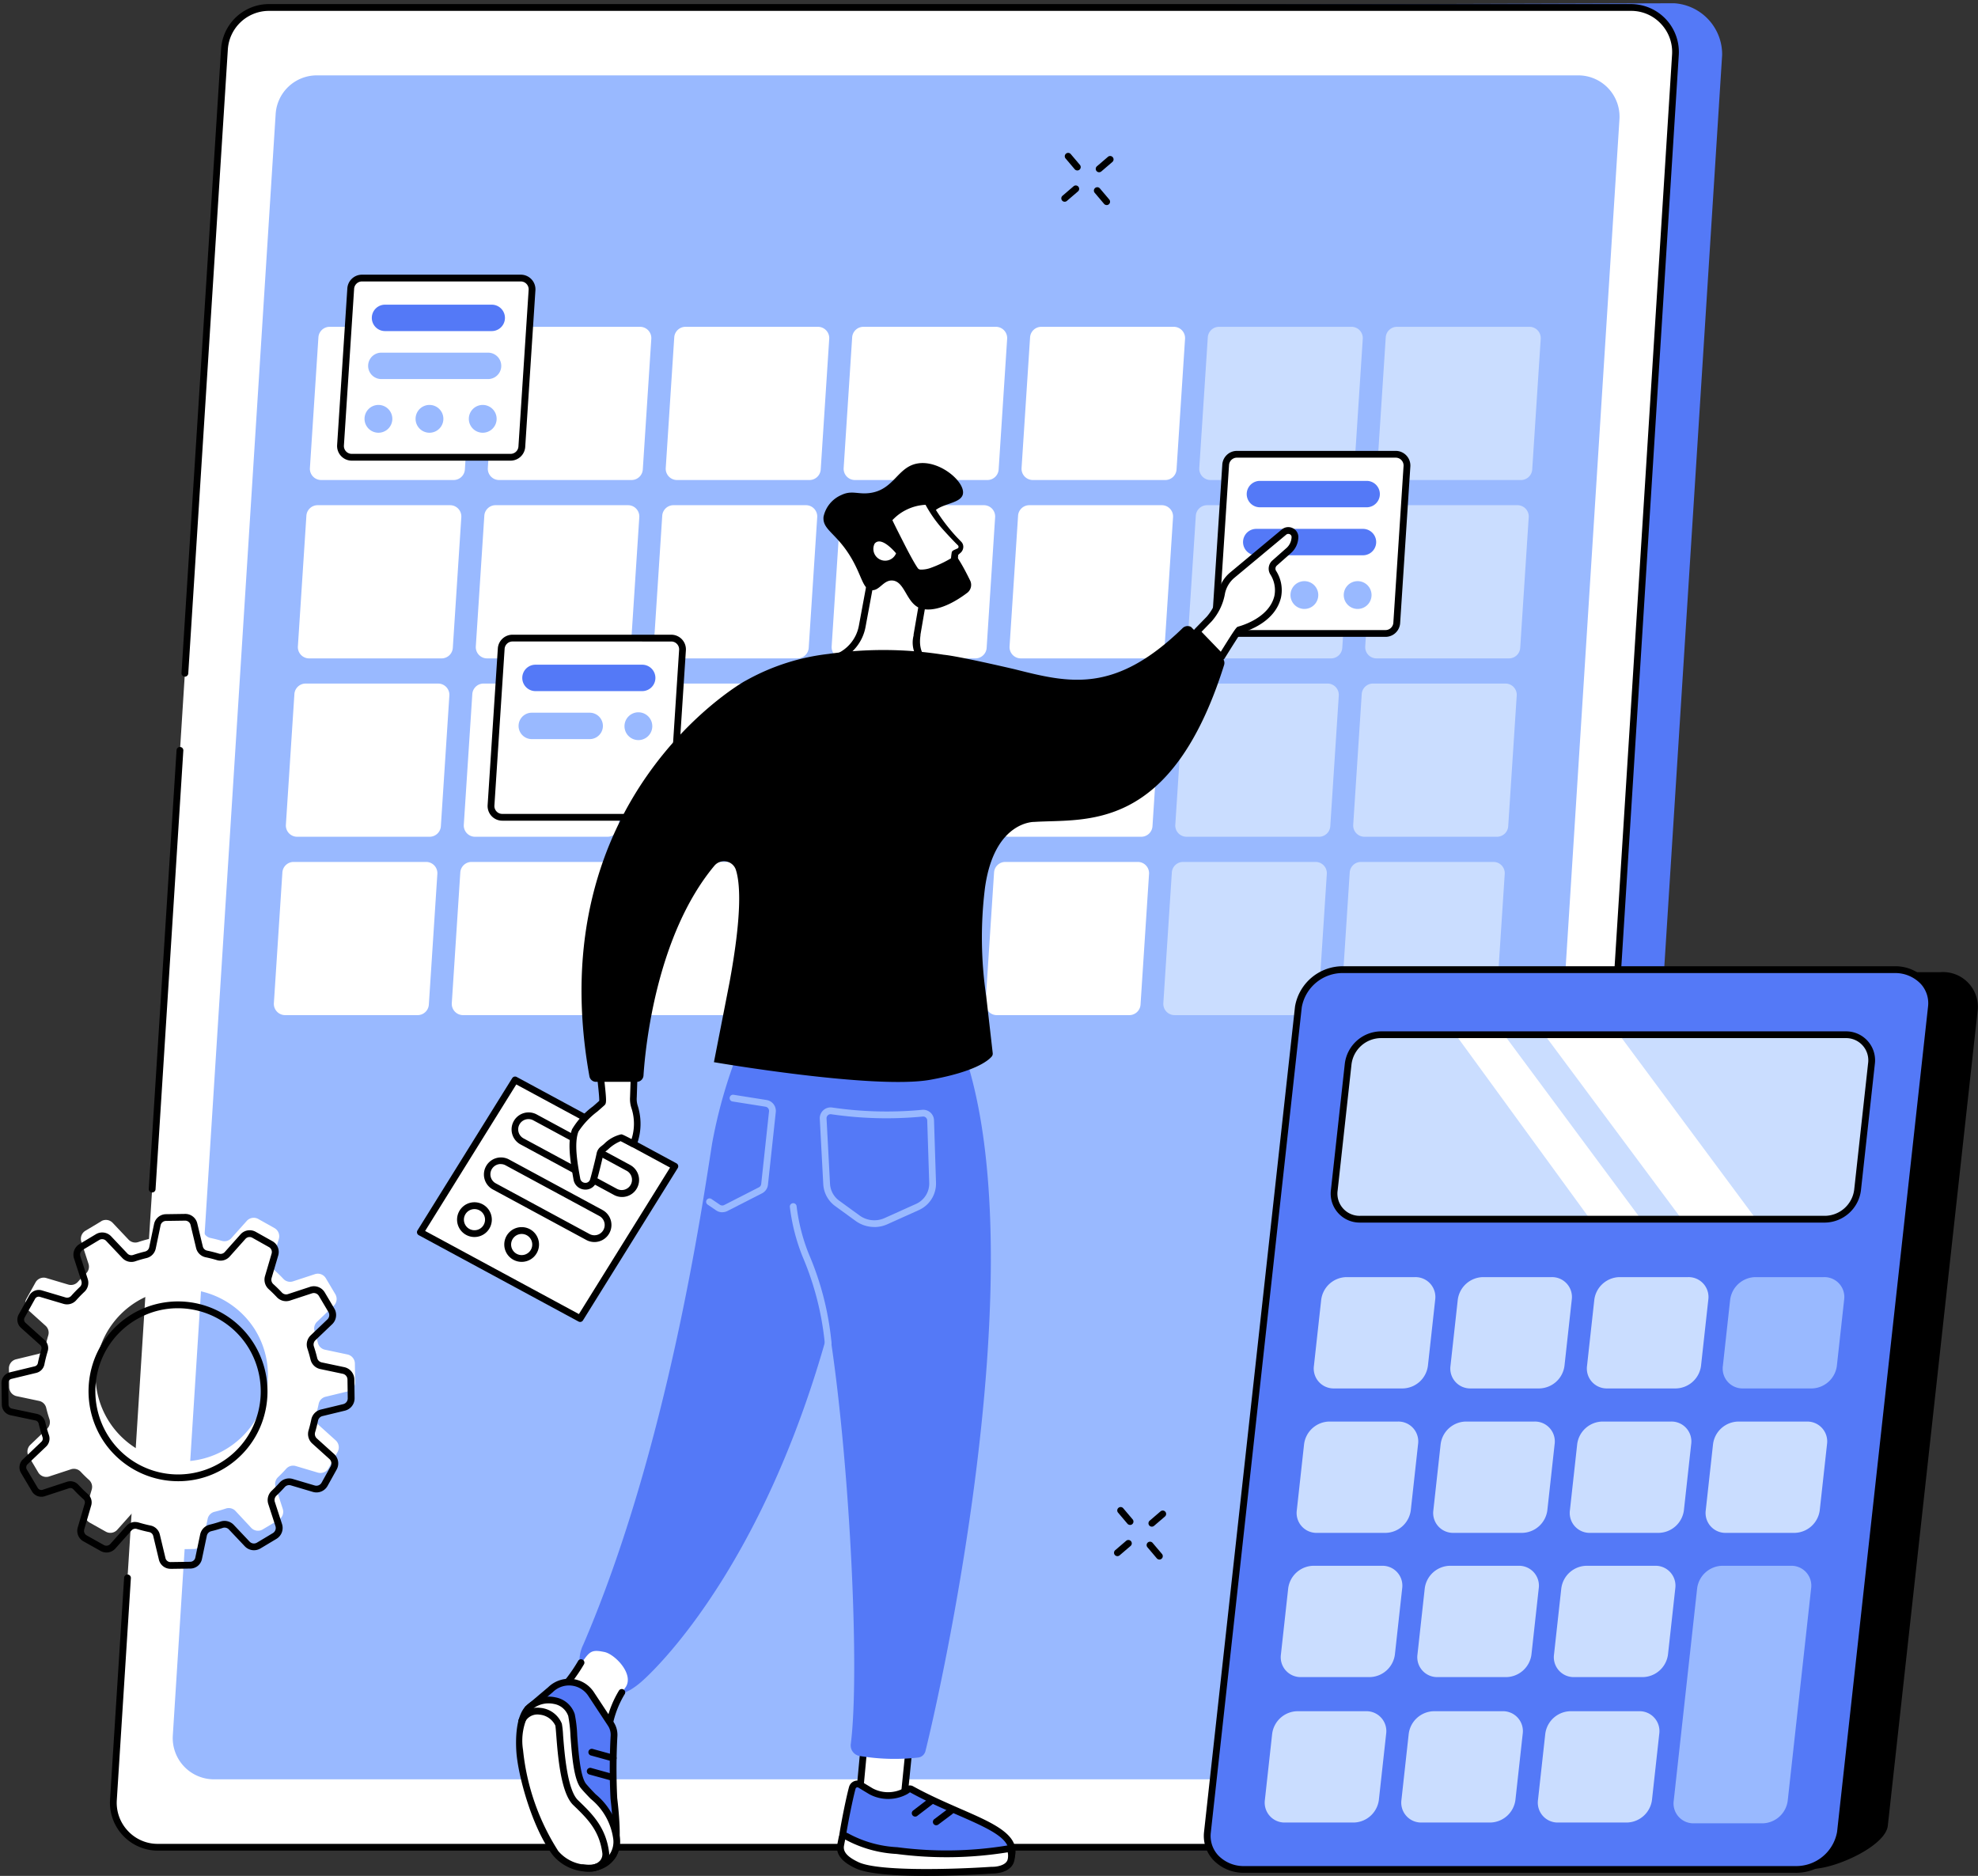 <svg xmlns="http://www.w3.org/2000/svg" xmlns:xlink="http://www.w3.org/1999/xlink" width="170.776" height="161.953" viewBox="0 0 170.776 161.953"><rect x="0" y="0" width="170.776" height="161.953" fill="#333333" stroke="none"/><defs><clipPath id="a"><rect width="170.776" height="161.953" fill="none"/></clipPath></defs><g transform="translate(-21 -2412)"><g transform="translate(21 2412)"><g transform="translate(0 0)" clip-path="url(#a)"><path d="M277.258,162.758l-117-.374a3.847,3.847,0,0,1-3.828-4.1L166.015,7.157a3.844,3.844,0,0,1,3.828-3.61l117.3-.364a4.427,4.427,0,0,1,4.143,4.464L281.7,158.774a4.8,4.8,0,0,1-4.442,3.984" transform="translate(-142.6 -2.902)" fill="#5479f7"/><path d="M232.2,166.14H114.582a3.847,3.847,0,0,1-3.828-4.1L120.34,10.914a3.844,3.844,0,0,1,3.828-3.61H241.783a3.847,3.847,0,0,1,3.828,4.1l-9.586,151.126a3.844,3.844,0,0,1-3.828,3.61" transform="translate(-100.961 -6.659)" fill="#fff"/><path d="M300.8,96.154h-.019a.293.293,0,0,1-.273-.31l5.513-87.476a3.538,3.538,0,0,0-.959-2.672,3.5,3.5,0,0,0-2.577-1.117H184.866a3.558,3.558,0,0,0-3.536,3.336L177.912,61.8a.293.293,0,0,1-.584-.037l3.418-53.887a4.145,4.145,0,0,1,4.12-3.884H302.481A4.139,4.139,0,0,1,306.6,8.4L301.087,95.88a.293.293,0,0,1-.292.274" transform="translate(-161.659 -3.64)"/><path d="M145.665,768.157h-.019a.293.293,0,0,1-.274-.31l2.4-37.892a.293.293,0,0,1,.584.037l-2.4,37.893a.293.293,0,0,1-.292.274" transform="translate(-132.527 -665.207)"/><path d="M229.177,1439.721H111.562a4.139,4.139,0,0,1-4.12-4.412l1.216-19.167a.293.293,0,0,1,.584.037l-1.216,19.168a3.538,3.538,0,0,0,.959,2.672,3.5,3.5,0,0,0,2.577,1.118H229.177a3.558,3.558,0,0,0,3.536-3.336l2-31.526a.293.293,0,0,1,.584.037l-2,31.526a4.145,4.145,0,0,1-4.12,3.884" transform="translate(-97.941 -1279.947)"/><path d="M281.261,220.777H172.33a3.563,3.563,0,0,1-3.545-3.8l8.878-139.968a3.56,3.56,0,0,1,3.545-3.343H290.138a3.563,3.563,0,0,1,3.545,3.8l-8.878,139.968a3.56,3.56,0,0,1-3.545,3.343" transform="translate(-153.864 -67.159)" fill="#99b9ff"/><path d="M315.205,332.568H303.762a.973.973,0,0,1-.968-1.039l.734-11.275a.972.972,0,0,1,.968-.912H315.94a.973.973,0,0,1,.968,1.039l-.734,11.275a.972.972,0,0,1-.968.912" transform="translate(-276.037 -291.126)" fill="#fff"/><path d="M489.058,332.568H477.615a.973.973,0,0,1-.968-1.039l.734-11.275a.973.973,0,0,1,.968-.912h11.444a.973.973,0,0,1,.968,1.039l-.734,11.275a.973.973,0,0,1-.968.912" transform="translate(-434.529 -291.126)" fill="#fff"/><path d="M662.911,332.568H651.468a.973.973,0,0,1-.968-1.039l.734-11.275a.973.973,0,0,1,.968-.912h11.444a.973.973,0,0,1,.968,1.039l-.734,11.275a.973.973,0,0,1-.969.912" transform="translate(-593.021 -291.126)" fill="#fff"/><path d="M836.764,332.568H825.321a.973.973,0,0,1-.968-1.039l.734-11.275a.972.972,0,0,1,.968-.912H837.5a.973.973,0,0,1,.968,1.039l-.734,11.275a.972.972,0,0,1-.968.912" transform="translate(-751.513 -291.126)" fill="#fff"/><path d="M1010.617,332.568H999.173a.973.973,0,0,1-.968-1.039l.734-11.275a.973.973,0,0,1,.968-.912h11.444a.973.973,0,0,1,.968,1.039l-.734,11.275a.972.972,0,0,1-.968.912" transform="translate(-910.005 -291.126)" fill="#fff"/><path d="M303.47,506.856H292.026a.973.973,0,0,1-.968-1.039l.734-11.275a.973.973,0,0,1,.968-.912H304.2a.973.973,0,0,1,.968,1.039l-.734,11.275a.972.972,0,0,1-.968.912" transform="translate(-265.339 -450.014)" fill="#fff"/><path d="M477.323,506.856H465.88a.973.973,0,0,1-.968-1.039l.734-11.275a.973.973,0,0,1,.968-.912h11.444a.973.973,0,0,1,.968,1.039l-.734,11.275a.972.972,0,0,1-.968.912" transform="translate(-423.831 -450.014)" fill="#fff"/><path d="M651.176,506.856H639.733a.973.973,0,0,1-.968-1.039l.734-11.275a.972.972,0,0,1,.968-.912h11.444a.973.973,0,0,1,.968,1.039l-.734,11.275a.972.972,0,0,1-.968.912" transform="translate(-582.323 -450.014)" fill="#fff"/><path d="M825.029,506.856H813.586a.973.973,0,0,1-.968-1.039l.734-11.275a.973.973,0,0,1,.968-.912h11.444a.973.973,0,0,1,.968,1.039L826,505.944a.972.972,0,0,1-.968.912" transform="translate(-740.815 -450.014)" fill="#fff"/><path d="M998.882,506.856H987.439a.973.973,0,0,1-.968-1.039l.734-11.275a.972.972,0,0,1,.968-.912h11.444a.973.973,0,0,1,.968,1.039l-.734,11.275a.973.973,0,0,1-.968.912" transform="translate(-899.307 -450.014)" fill="#fff"/><path d="M291.734,681.144H280.291a.973.973,0,0,1-.968-1.039l.734-11.275a.973.973,0,0,1,.968-.912h11.444a.973.973,0,0,1,.968,1.039l-.734,11.275a.973.973,0,0,1-.968.912" transform="translate(-254.64 -608.903)" fill="#fff"/><path d="M465.588,681.144H454.145a.973.973,0,0,1-.968-1.039l.734-11.275a.973.973,0,0,1,.968-.912h11.444a.973.973,0,0,1,.968,1.039l-.734,11.275a.972.972,0,0,1-.968.912" transform="translate(-413.133 -608.903)" fill="#fff"/><path d="M639.441,681.144H628a.973.973,0,0,1-.968-1.039l.735-11.275a.973.973,0,0,1,.968-.912h11.444a.973.973,0,0,1,.968,1.039l-.735,11.275a.972.972,0,0,1-.968.912" transform="translate(-571.625 -608.903)" fill="#fff"/><path d="M813.527,681.144H800.138L801,667.918h13.389Z" transform="translate(-729.44 -608.903)" fill="#fff"/><path d="M987.147,681.144H975.7a.973.973,0,0,1-.968-1.039l.734-11.275a.972.972,0,0,1,.968-.912h11.444a.973.973,0,0,1,.968,1.039l-.734,11.275a.972.972,0,0,1-.968.912" transform="translate(-888.609 -608.903)" fill="#fff"/><path d="M280,855.433H268.556a.973.973,0,0,1-.968-1.039l.734-11.275a.973.973,0,0,1,.968-.912h11.444a.973.973,0,0,1,.968,1.039l-.734,11.275a.973.973,0,0,1-.968.912" transform="translate(-243.942 -767.792)" fill="#fff"/><path d="M453.852,855.433H442.409a.973.973,0,0,1-.968-1.039l.734-11.275a.973.973,0,0,1,.968-.912h11.444a.973.973,0,0,1,.968,1.039l-.734,11.275a.973.973,0,0,1-.968.912" transform="translate(-402.434 -767.792)" fill="#fff"/><path d="M627.706,855.433H616.263a.973.973,0,0,1-.968-1.039l.734-11.275a.973.973,0,0,1,.968-.912h11.444a.973.973,0,0,1,.968,1.039l-.734,11.275a.973.973,0,0,1-.968.912" transform="translate(-560.927 -767.792)" fill="#fff"/><path d="M801.792,855.432H788.4l.861-13.226h13.389Z" transform="translate(-718.742 -767.792)" fill="#fff"/><path d="M975.412,855.433H963.968a.973.973,0,0,1-.968-1.039l.735-11.275a.972.972,0,0,1,.968-.912h11.444a.973.973,0,0,1,.968,1.039l-.734,11.275a.972.972,0,0,1-.968.912" transform="translate(-877.91 -767.792)" fill="#fff"/><path d="M1184.3,332.568h-11.444a.973.973,0,0,1-.968-1.039l.734-11.275a.973.973,0,0,1,.968-.912h11.444a.973.973,0,0,1,.968,1.039l-.734,11.275a.972.972,0,0,1-.968.912" transform="translate(-1068.344 -291.126)" fill="#caddff"/><path d="M1358.155,332.568h-11.444a.973.973,0,0,1-.968-1.039l.734-11.275a.973.973,0,0,1,.968-.912h11.444a.973.973,0,0,1,.968,1.039l-.734,11.275a.972.972,0,0,1-.969.912" transform="translate(-1226.835 -291.126)" fill="#caddff"/><path d="M1172.567,506.856h-11.444a.973.973,0,0,1-.968-1.039l.734-11.275a.973.973,0,0,1,.969-.912H1173.3a.973.973,0,0,1,.969,1.039l-.735,11.275a.972.972,0,0,1-.968.912" transform="translate(-1057.645 -450.014)" fill="#caddff"/><path d="M1346.42,506.856h-11.444a.973.973,0,0,1-.968-1.039l.734-11.275a.973.973,0,0,1,.969-.912h11.444a.973.973,0,0,1,.968,1.039l-.735,11.275a.972.972,0,0,1-.968.912" transform="translate(-1216.137 -450.014)" fill="#caddff"/><path d="M983.573,667.918h0Z" transform="translate(-896.667 -608.903)" fill="#fff"/><path d="M1160.832,681.144h-11.444a.973.973,0,0,1-.968-1.039l.734-11.275a.973.973,0,0,1,.969-.912h11.443a.973.973,0,0,1,.968,1.039l-.734,11.275a.972.972,0,0,1-.968.912" transform="translate(-1046.947 -608.903)" fill="#caddff"/><path d="M1334.685,681.144h-11.444a.973.973,0,0,1-.968-1.039l.734-11.275a.973.973,0,0,1,.969-.912h11.444a.973.973,0,0,1,.969,1.039l-.734,11.275a.973.973,0,0,1-.968.912" transform="translate(-1205.439 -608.903)" fill="#caddff"/><path d="M1149.1,855.433h-11.443a.973.973,0,0,1-.968-1.039l.734-11.275a.972.972,0,0,1,.968-.912h11.444a.973.973,0,0,1,.968,1.039l-.734,11.275a.973.973,0,0,1-.969.912" transform="translate(-1036.249 -767.792)" fill="#caddff"/><path d="M1322.95,855.433h-11.443a.973.973,0,0,1-.968-1.039l.734-11.275a.973.973,0,0,1,.969-.912h11.444a.973.973,0,0,1,.969,1.039l-.735,11.275a.972.972,0,0,1-.969.912" transform="translate(-1194.741 -767.792)" fill="#caddff"/><path d="M1202.355,459.349h-13.716a.973.973,0,0,1-.968-1.039l.881-13.52a.973.973,0,0,1,.969-.912h13.716a.973.973,0,0,1,.969,1.039l-.881,13.52a.972.972,0,0,1-.968.912" transform="translate(-1082.73 -404.658)" fill="#fff"/><path d="M1199.336,456.622H1185.62a1.266,1.266,0,0,1-1.26-1.351l.881-13.52a1.268,1.268,0,0,1,1.26-1.185h13.716a1.266,1.266,0,0,1,1.26,1.351l-.881,13.52a1.268,1.268,0,0,1-1.26,1.185M1186.5,441.151a.682.682,0,0,0-.677.638l-.881,13.52a.679.679,0,0,0,.183.513.67.67,0,0,0,.493.214h13.716a.681.681,0,0,0,.676-.638l.881-13.52a.678.678,0,0,0-.183-.513.669.669,0,0,0-.493-.214Z" transform="translate(-1079.711 -401.639)"/><path d="M1315.465,568.993a1.2,1.2,0,1,1-1.2-1.2,1.2,1.2,0,0,1,1.2,1.2" transform="translate(-1197.049 -517.62)" fill="#99b9ff"/><path d="M1263.421,568.993a1.2,1.2,0,1,1-1.2-1.2,1.2,1.2,0,0,1,1.2,1.2" transform="translate(-1149.604 -517.62)" fill="#99b9ff"/><path d="M1228.639,472.155h-9.214a1.14,1.14,0,0,1,0-2.28h9.214a1.14,1.14,0,0,1,0,2.28" transform="translate(-1110.646 -428.358)" fill="#5479f7"/><path d="M1225.05,519.046h-9.214a1.14,1.14,0,0,1,0-2.28h9.214a1.14,1.14,0,0,1,0,2.28" transform="translate(-1107.374 -471.106)" fill="#5479f7"/><path d="M347.44,287.177H333.724a.973.973,0,0,1-.968-1.039l.881-13.52a.972.972,0,0,1,.968-.912H348.32a.973.973,0,0,1,.968,1.039l-.881,13.52a.972.972,0,0,1-.968.912" transform="translate(-303.352 -247.699)" fill="#fff"/><path d="M344.421,284.45H330.7a1.266,1.266,0,0,1-1.26-1.351l.881-13.52a1.268,1.268,0,0,1,1.26-1.185H345.3a1.266,1.266,0,0,1,1.26,1.351l-.881,13.52a1.268,1.268,0,0,1-1.26,1.185m-12.836-15.471a.681.681,0,0,0-.676.638l-.881,13.52a.678.678,0,0,0,.183.513.669.669,0,0,0,.493.214h13.716a.681.681,0,0,0,.676-.638l.881-13.52a.679.679,0,0,0-.183-.513.669.669,0,0,0-.493-.214Z" transform="translate(-300.333 -244.68)"/><path d="M460.55,396.82a1.2,1.2,0,1,1-1.2-1.2,1.2,1.2,0,0,1,1.2,1.2" transform="translate(-417.672 -360.66)" fill="#99b9ff"/><path d="M408.506,396.82a1.2,1.2,0,1,1-1.2-1.2,1.2,1.2,0,0,1,1.2,1.2" transform="translate(-370.226 -360.66)" fill="#99b9ff"/><path d="M358.63,396.82a1.2,1.2,0,1,1-1.2-1.2,1.2,1.2,0,0,1,1.2,1.2" transform="translate(-324.757 -360.66)" fill="#99b9ff"/><path d="M373.724,299.983h-9.214a1.14,1.14,0,0,1,0-2.28h9.214a1.14,1.14,0,0,1,0,2.28" transform="translate(-331.268 -271.399)" fill="#5479f7"/><path d="M370.134,346.873H360.92a1.14,1.14,0,0,1,0-2.28h9.214a1.14,1.14,0,0,1,0,2.28" transform="translate(-327.996 -314.146)" fill="#99b9ff"/><path d="M494.465,638.97H480.749a.973.973,0,0,1-.968-1.039l.881-13.52a.972.972,0,0,1,.968-.912h13.716a.973.973,0,0,1,.968,1.039l-.881,13.52a.972.972,0,0,1-.968.912" transform="translate(-437.386 -568.409)" fill="#fff"/><path d="M491.445,636.243H477.729a1.266,1.266,0,0,1-1.261-1.351l.881-13.52a1.268,1.268,0,0,1,1.26-1.185h13.716a1.266,1.266,0,0,1,1.26,1.351l-.881,13.52a1.269,1.269,0,0,1-1.261,1.185M478.61,620.772a.682.682,0,0,0-.676.638l-.881,13.52a.679.679,0,0,0,.183.513.669.669,0,0,0,.493.214h13.716a.682.682,0,0,0,.676-.638L493,621.5a.678.678,0,0,0-.183-.513.669.669,0,0,0-.493-.214Z" transform="translate(-434.367 -565.389)"/><path d="M612.643,697.14a1.2,1.2,0,1,1-1.2-1.2,1.2,1.2,0,0,1,1.2,1.2" transform="translate(-556.326 -634.444)" fill="#99b9ff"/><path d="M520.748,651.775h-9.214a1.14,1.14,0,0,1,0-2.28h9.214a1.14,1.14,0,0,1,0,2.28" transform="translate(-465.302 -592.108)" fill="#5479f7"/><path d="M512.943,698.666h-5a1.14,1.14,0,0,1,0-2.28h5a1.14,1.14,0,0,1,0,2.28" transform="translate(-462.03 -634.855)" fill="#99b9ff"/><path d="M839.287,1691.18l-.623,6.646a.32.32,0,0,0,.269.369l3.284.2a.282.282,0,0,0,.283-.266l.61-6.041Z" transform="translate(-764.56 -1541.753)" fill="#fff"/><path d="M839.215,1695.674h-.034l-3.284-.2a.558.558,0,0,1-.4-.2.649.649,0,0,1-.145-.49l.622-6.641a.293.293,0,0,1,.359-.257l3.823.913a.292.292,0,0,1,.223.314l-.61,6.041a.575.575,0,0,1-.558.53m0-.585h0Zm-2.688-6.564-.591,6.311a.067.067,0,0,0,.013.055l3.24.2a.06.06,0,0,0,0-.009l.584-5.779Z" transform="translate(-761.542 -1538.734)"/><path d="M823.673,1743.468c-.218.785-.678,3-.87,4.329a1.666,1.666,0,0,0,1.208,1.844c2.272.618,7.7.591,12.226.792a1.164,1.164,0,0,0,1.134-.892c.861-2.558-3.892-3.35-8.59-5.95a.272.272,0,0,0-.291.015c-.054.039-.123.086-.2.138a3.133,3.133,0,0,1-3.005.022l-.937-.566a.452.452,0,0,0-.67.27" transform="translate(-750.087 -1589.115)" fill="#5479f7"/><path d="M833.258,1747.7h-.052c-1.156-.052-2.389-.088-3.581-.124a49.212,49.212,0,0,1-8.708-.678,1.958,1.958,0,0,1-1.421-2.168c.192-1.33.651-3.549.878-4.365a.745.745,0,0,1,1.1-.442l.937.566a2.837,2.837,0,0,0,2.7-.018c.076-.049.14-.093.191-.129a.56.56,0,0,1,.6-.034c1.413.782,2.844,1.4,4.106,1.955,2.964,1.29,5.3,2.308,4.62,4.345a1.469,1.469,0,0,1-1.372,1.093m-12.165-7.3a.161.161,0,0,0-.156.121c-.22.793-.678,3.017-.863,4.292a1.372,1.372,0,0,0,1,1.52,50.183,50.183,0,0,0,8.572.658c1.194.035,2.429.073,3.59.124a.871.871,0,0,0,.844-.693c.49-1.457-1.225-2.285-4.3-3.622-1.272-.554-2.713-1.181-4.146-1.973-.055.039-.124.087-.2.138a3.436,3.436,0,0,1-3.315.026l-.937-.566a.153.153,0,0,0-.081-.023m-.438.043h0Z" transform="translate(-747.068 -1586.092)"/><path d="M821.216,1794.73c0,.023-.008.039-.009.047-.121.835.668,1.348,1.423,1.7,2.239,1.056,11.279.451,11.628.427h.019c.113,0,1.26,0,1.591-.716a1.231,1.231,0,0,0,.082-.332,1.655,1.655,0,0,0-.03-.576.276.276,0,0,0-.336-.211,32.734,32.734,0,0,1-9.512.141,10.062,10.062,0,0,1-4.337-1.221.276.276,0,0,0-.412.188c-.031.159-.069.352-.108.549" transform="translate(-748.636 -1635.445)" fill="#fff"/><path d="M825.551,1794.383c-2.448,0-4.983-.14-6.07-.653-.755-.356-1.741-.952-1.588-2.011,0-.013.005-.033.011-.062l.108-.549a.575.575,0,0,1,.329-.414.567.567,0,0,1,.521.033,9.89,9.89,0,0,0,4.219,1.181,32.4,32.4,0,0,0,9.407-.134.558.558,0,0,1,.434.065.578.578,0,0,1,.26.365,1.942,1.942,0,0,1,.035.678,1.468,1.468,0,0,1-.106.416c-.4.864-1.625.888-1.861.885-.5.034-3.048.2-5.7.2m-6.968-3.141-.1.529h0l-.007.035c-.075.517.313.948,1.258,1.394,1.734.818,8.27.619,11.484.4h.043c.361.009,1.116-.1,1.321-.545a.9.9,0,0,0,.057-.248,1.342,1.342,0,0,0-.022-.459,33.173,33.173,0,0,1-9.6.143,10.485,10.485,0,0,1-4.434-1.248m-.391.473h0Z" transform="translate(-745.612 -1632.43)"/><path d="M891.262,1758.142a.292.292,0,0,1-.178-.525l1.372-1.05a.292.292,0,1,1,.355.465l-1.372,1.05a.291.291,0,0,1-.177.06" transform="translate(-812.246 -1601.307)"/><path d="M911.886,1768.13a.292.292,0,0,1-.177-.526l1.2-.905a.293.293,0,1,1,.352.468l-1.2.9a.292.292,0,0,1-.176.059" transform="translate(-831.048 -1610.545)"/><path d="M581.426,995.446a42.867,42.867,0,0,0-3.483,10.762c-.816,5.141-3.817,26.306-11.13,43.283a3.066,3.066,0,0,0,2.167,4.374c.816.178,1.157-.114,1.864-.459a6.386,6.386,0,0,0,.967-.7s12.946-10.874,18.225-39.406c3.4-18.351,2.831-16.9,2.831-16.9Z" transform="translate(-516.46 -907.491)" fill="#5479f7"/><path d="M772.26,1022.592s-1.52,9.96,1.355,17.328c2.764,7.085,4.529,34.861,3.5,42.886a.924.924,0,0,0,.785,1.037,18.1,18.1,0,0,0,5.075.127.741.741,0,0,0,.585-.547c1.024-4.071,9.514-40.875,3.528-59.735Z" transform="translate(-703.66 -932.239)" fill="#5479f7"/><path d="M775.153,1188.056a.292.292,0,0,1-.292-.275,25.3,25.3,0,0,0-1.9-7.472,16.827,16.827,0,0,1-1.119-4.337.292.292,0,1,1,.58-.077,16.252,16.252,0,0,0,1.077,4.185,25.387,25.387,0,0,1,1.942,7.667.293.293,0,0,1-.275.31h-.017" transform="translate(-703.646 -1071.765)" fill="#99b9ff"/><path d="M805.724,1092.344a2.748,2.748,0,0,1-1.617-.524l-1.76-1.28a2.509,2.509,0,0,1-1.033-1.9l-.3-5.632a.937.937,0,0,1,1.069-.979,32.3,32.3,0,0,0,7.76.2.935.935,0,0,1,1.034.9l.171,5.378a2.509,2.509,0,0,1-1.48,2.377l-2.719,1.224a2.736,2.736,0,0,1-1.124.241m-3.777-9.743a.347.347,0,0,0-.235.091.351.351,0,0,0-.115.281l.3,5.632a1.927,1.927,0,0,0,.793,1.462l1.76,1.28a2.164,2.164,0,0,0,2.156.223l2.719-1.224a1.927,1.927,0,0,0,1.136-1.825l-.171-5.378a.35.35,0,0,0-.121-.255.345.345,0,0,0-.267-.084,32.91,32.91,0,0,1-7.907-.2.37.37,0,0,0-.051,0" transform="translate(-730.236 -986.412)" fill="#99b9ff"/><path d="M691.508,1079.84a.948.948,0,0,1-.551-.177l-.7-.477a.293.293,0,1,1,.329-.484l.708.481a.365.365,0,0,0,.382.032l2.994-1.529a.368.368,0,0,0,.2-.29l.675-6.265a.369.369,0,0,0-.309-.406l-2.83-.449a.293.293,0,1,1,.092-.578l2.83.449a.953.953,0,0,1,.8,1.046l-.675,6.265a.951.951,0,0,1-.515.748l-2.994,1.529a.949.949,0,0,1-.432.1" transform="translate(-629.149 -975.179)" fill="#99b9ff"/><path d="M546.775,1620.207a8.88,8.88,0,0,1,1.531-3.965c.712-1.149-1.018-2.882-1.9-3.015-1.47-.3-1.235.164-2.916,2.329l-1.316,1.627s4.252,4.777,4.6,3.024" transform="translate(-494.269 -1470.611)" fill="#fff"/><path d="M543.363,1628.031c-1.209,0-3.671-2.656-4.427-3.505a.292.292,0,0,1-.008-.379l1.25-1.532a13.711,13.711,0,0,0,1-1.488.293.293,0,0,1,.5.3,14.262,14.262,0,0,1-1.046,1.552l-1.1,1.343c1.491,1.642,3.338,3.261,3.85,3.122.035-.01.062-.059.079-.146a8.854,8.854,0,0,1,1.238-3.6.293.293,0,0,1,.5.3,8.322,8.322,0,0,0-1.168,3.416.7.7,0,0,1-.5.6.685.685,0,0,1-.18.022" transform="translate(-491.249 -1477.758)"/><path d="M520.148,1647.322l-1.7-2.58a2.282,2.282,0,0,0-3.509-.373l-1.948,1.642a5.044,5.044,0,0,0-.254,1.859,15.422,15.422,0,0,0,1.045,3.642c.9,2.063,3.407,6.207,4.3,7.663.187.3.654.607.979.461a4.553,4.553,0,0,0,1.173-.851c.6-.564.4-3.2.183-5.037a52.146,52.146,0,0,1,.015-5.419,1.7,1.7,0,0,0-.28-1.007" transform="translate(-467.41 -1498.479)" fill="#5479f7"/><path d="M515.859,1656.949a1.373,1.373,0,0,1-1.046-.639c-1-1.632-3.417-5.649-4.316-7.7a15.773,15.773,0,0,1-1.066-3.713,5.27,5.27,0,0,1,.265-2l.026-.078,2-1.689a2.575,2.575,0,0,1,3.951.428l1.7,2.58a1.981,1.981,0,0,1,.328,1.18,52.09,52.09,0,0,0-.017,5.373c.474,4.059.071,4.959-.273,5.284a4.77,4.77,0,0,1-1.254.9.732.732,0,0,1-.3.063m-5.631-13.786a4.488,4.488,0,0,0-.219,1.643,15.179,15.179,0,0,0,1.024,3.572c.909,2.073,3.5,6.362,4.279,7.627.136.223.467.411.61.347a4.208,4.208,0,0,0,1.092-.8c.138-.13.552-.86.093-4.79a52.437,52.437,0,0,1,.013-5.464,1.4,1.4,0,0,0-.232-.833h0l-1.7-2.58a1.989,1.989,0,0,0-3.06-.325l-.016.015Z" transform="translate(-464.395 -1495.462)"/><path d="M577.255,1709.921a.289.289,0,0,1-.078-.011l-1.832-.506a.293.293,0,1,1,.156-.564l1.832.506a.293.293,0,0,1-.078.575" transform="translate(-524.314 -1557.842)"/><path d="M575.718,1728.518a.289.289,0,0,1-.078-.011l-1.832-.506a.293.293,0,1,1,.156-.564l1.832.506a.293.293,0,0,1-.078.575" transform="translate(-522.912 -1574.796)"/><path d="M513.707,1675.649a1.61,1.61,0,0,0,.525-.086,2.24,2.24,0,0,0,1.762-2.57c-.158-2.043-1.7-3.084-2.833-4.425-.861-1.023-.775-5.3-1.046-6.14-.486-1.5-2.668-1.728-3.766-.539-.693.751-.775,2.383-.708,3.583a20.213,20.213,0,0,0,3.1,8.88,3.648,3.648,0,0,0,2.963,1.3" transform="translate(-462.771 -1514.357)" fill="#fff"/><path d="M510.691,1672.923a3.971,3.971,0,0,1-3.2-1.41c-1.748-2.272-3.04-6.873-3.162-9.042-.058-1.038-.034-2.911.785-3.8a2.779,2.779,0,0,1,2.6-.791,2.159,2.159,0,0,1,1.659,1.438,10.955,10.955,0,0,1,.217,1.855c.106,1.427.266,3.584.774,4.187.254.3.539.6.813.882a5.9,5.9,0,0,1,2.088,3.708,2.518,2.518,0,0,1-1.91,2.853l-.048.017a1.894,1.894,0,0,1-.621.1m-3.566-14.52a2.157,2.157,0,0,0-1.576.667,5.022,5.022,0,0,0-.63,3.368,19.879,19.879,0,0,0,3.042,8.718,3.4,3.4,0,0,0,2.731,1.182,1.318,1.318,0,0,0,.43-.07l.05-.017a1.932,1.932,0,0,0,1.516-2.254,5.366,5.366,0,0,0-1.926-3.348c-.282-.292-.573-.594-.84-.911-.629-.747-.785-2.839-.91-4.521a11.788,11.788,0,0,0-.191-1.718,1.589,1.589,0,0,0-1.228-1.046,2.193,2.193,0,0,0-.469-.05" transform="translate(-459.754 -1511.339)"/><path d="M512.644,1682.771h0a5.23,5.23,0,0,1-.668-.042.293.293,0,0,1,.075-.58,4.632,4.632,0,0,0,.592.038h0a1.134,1.134,0,0,0,.863-.354.861.861,0,0,0,.2-.7c-.268-1.95-1.307-2.951-2.509-4.11-1.076-1.038-1.325-4.248-1.459-5.973-.032-.411-.062-.8-.087-.892a1.672,1.672,0,0,0-1.371-.938,1.2,1.2,0,0,0-1.27.686.292.292,0,1,1-.518-.272,1.786,1.786,0,0,1,1.852-1,2.215,2.215,0,0,1,1.872,1.366,7.663,7.663,0,0,1,.106,1c.119,1.53.365,4.714,1.281,5.6,1.227,1.183,2.387,2.3,2.683,4.451a1.449,1.449,0,0,1-.335,1.169,1.714,1.714,0,0,1-1.3.554" transform="translate(-461.707 -1521.187)"/><path d="M811.156,565.859s-1.157-.543-.882-2.424a.031.031,0,0,0-.009-.02l.745-4.325-4.588-1.186-.882,4.753a3.592,3.592,0,0,1-2.192,2.711,6.87,6.87,0,0,1-1,.3c-.392.087-.586.457-.128.8,2.437,1.85,6.633,1.13,8.793.465.627-.193.718-.768.144-1.077" transform="translate(-731.094 -508.609)" fill="#fff"/><path d="M803.44,564.923a7.27,7.27,0,0,1-4.418-1.236.7.7,0,0,1,.242-1.322,6.606,6.606,0,0,0,.958-.287,3.316,3.316,0,0,0,2.011-2.491l.882-4.753a.292.292,0,0,1,.361-.23l4.588,1.186a.293.293,0,0,1,.215.333l-.733,4.258a.311.311,0,0,1,0,.071c-.239,1.633.679,2.108.718,2.127l.012.006a.889.889,0,0,1,.532.85.939.939,0,0,1-.73.765,16.9,16.9,0,0,1-4.639.725m.193-9.675-.824,4.444a3.9,3.9,0,0,1-2.374,2.93,7.241,7.241,0,0,1-1.043.313c-.113.025-.16.077-.164.1s.026.094.149.188c2.716,2.062,7.582.71,8.531.418.184-.057.309-.16.319-.263s-.077-.195-.224-.275a2.4,2.4,0,0,1-1.046-2.66.3.3,0,0,1,0-.094l.7-4.06Zm3.38,5.326h0Z" transform="translate(-728.075 -505.591)"/><path d="M812.844,452.484c-1.831.25-2.08,2.327-4.269,2.571-1,.112-1.506-.262-2.395.167a2.64,2.64,0,0,0-1.532,1.873c-.111,1.153,1.146,1.4,2.431,3.62.9,1.558.957,2.6,1.674,2.714s1.05-.893,1.852-.828c1.038.084,1.173,1.824,2.268,2.344.69.327,2.136.259,4.176-1.277a.863.863,0,0,0,.254-1.072c-.236-.476-.537-1.076-.873-1.626-1.6-2.617-2.729-3.059-2.506-3.862.341-1.23,2.587-1,2.76-1.991.18-1.027-1.96-2.89-3.84-2.634" transform="translate(-733.546 -412.482)"/><path d="M863.827,491.949l.487-.255s1.58,3.313,2.2,4.162,3.379-.876,3.379-.876l.068-.612.33-.216a.407.407,0,0,0,.064-.629,14.746,14.746,0,0,1-2.767-3.635,4.451,4.451,0,0,0-3.758,2.06" transform="translate(-787.502 -446.603)" fill="#fff"/><path d="M861.642,488.738a.482.482,0,0,0,.079-.222c0-.058.013-.08.052-.1a.3.3,0,0,1,.4.122l0,.009,0,.006c.3.626.621,1.25.936,1.871s.638,1.241.985,1.831c.086.143.181.294.264.409a.326.326,0,0,0,.239.1,2.406,2.406,0,0,0,.9-.163,10.2,10.2,0,0,0,1.827-.881l-.137.218c.026-.2.043-.408.076-.611l.005-.033a.249.249,0,0,1,.123-.176c.1-.058.215-.105.324-.156l.038-.017.019-.007a.131.131,0,0,0,.036-.022.139.139,0,0,0,.045-.073.193.193,0,0,0-.04-.166l-.237-.237q-.5-.515-.986-1.053A11.141,11.141,0,0,1,864.919,487l.247.167a3.427,3.427,0,0,0-.5.034,4.159,4.159,0,0,0-.512.1,4.313,4.313,0,0,0-.966.386,4.108,4.108,0,0,0-.84.609,4.3,4.3,0,0,0-.36.378c-.058.065-.109.136-.164.2l-.02.026s0,0,0-.008a.1.1,0,0,0-.007-.058.172.172,0,0,0-.156-.1m-.433.393a.828.828,0,0,1,0-.333.664.664,0,0,1,.072-.173c.014-.023.031-.05.042-.065l.022-.03c.06-.079.116-.16.181-.235a4.88,4.88,0,0,1,.4-.438,4.7,4.7,0,0,1,.964-.7,4.63,4.63,0,0,1,1.108-.432,4.783,4.783,0,0,1,.585-.11,3.663,3.663,0,0,1,.613-.03.285.285,0,0,1,.247.167,8.847,8.847,0,0,0,.678,1.2c.255.389.532.767.826,1.133s.6.721.932,1.059l.123.127.062.063.032.033a.66.66,0,0,1,.044.051.624.624,0,0,1,.118.506.709.709,0,0,1-.1.249.7.7,0,0,1-.086.108c-.017.017-.034.032-.052.047l-.036.033c-.09.079-.178.163-.273.235l.128-.209c-.012.205-.04.409-.06.613a.286.286,0,0,1-.135.217h0a10.734,10.734,0,0,1-1.939.961,2.946,2.946,0,0,1-1.154.206,1.121,1.121,0,0,1-.353-.085.83.83,0,0,1-.328-.254c-.122-.169-.211-.316-.306-.473-.362-.618-.683-1.242-1-1.869s-.62-1.26-.921-1.9l.41.137a1.529,1.529,0,0,1-.435.153,3.313,3.313,0,0,1-.408.032" transform="translate(-785.1 -443.588)"/><path d="M855.05,530.07s-1.27-1.562-1.855-.831a1.017,1.017,0,1,0,1.855.831" transform="translate(-777.685 -482.299)" fill="#fff"/><path d="M424.545,1075.806l-13.793-7.455,8.179-13.146,13.793,7.455Z" transform="translate(-374.459 -961.971)" fill="#fff"/><path d="M421.526,1073.079a.286.286,0,0,1-.139-.035l-13.793-7.455a.292.292,0,0,1-.109-.412l8.179-13.146a.293.293,0,0,1,.387-.1l13.793,7.455a.292.292,0,0,1,.109.412l-8.179,13.146a.293.293,0,0,1-.249.138m-13.38-7.857,13.277,7.176,7.869-12.648-13.277-7.176Z" transform="translate(-371.44 -958.951)"/><path d="M511.622,1096.656l-8.1-4.378a1.183,1.183,0,0,1-.432-1.676,1.17,1.17,0,0,1,1.543-.4l8.1,4.378a1.183,1.183,0,0,1,.432,1.676,1.17,1.17,0,0,1-1.543.4" transform="translate(-458.469 -993.745)" fill="#fff"/><path d="M509.16,1094.086a1.449,1.449,0,0,1-.69-.174h0l-8.1-4.378a1.471,1.471,0,0,1,1.39-2.592l8.1,4.378a1.471,1.471,0,0,1-.7,2.766m-.412-.689a.886.886,0,0,0,.834-1.562l-8.1-4.378a.886.886,0,0,0-.834,1.563Z" transform="translate(-455.456 -990.744)"/><path d="M484.6,1140.658l-8.1-4.378a1.182,1.182,0,0,1-.432-1.676,1.17,1.17,0,0,1,1.543-.4l8.1,4.378a1.182,1.182,0,0,1,.432,1.676,1.17,1.17,0,0,1-1.543.4" transform="translate(-433.833 -1033.859)" fill="#fff"/><path d="M482.136,1138.087a1.448,1.448,0,0,1-.69-.174l-8.1-4.378a1.471,1.471,0,0,1,1.39-2.592l8.1,4.378a1.471,1.471,0,0,1-.7,2.767m-8.091-6.734a.887.887,0,0,0-.42,1.667l8.1,4.378h0a.885.885,0,0,0,.833-1.563l-8.1-4.378a.869.869,0,0,0-.414-.1" transform="translate(-430.82 -1030.857)"/><path d="M452.53,1179.331a1.2,1.2,0,1,1-1.2-1.2,1.2,1.2,0,0,1,1.2,1.2" transform="translate(-410.361 -1074.031)" fill="#fff"/><path d="M448.312,1177.808a1.5,1.5,0,1,1,1.491-1.5,1.5,1.5,0,0,1-1.491,1.5m0-2.409a.912.912,0,1,0,.906.912.91.91,0,0,0-.906-.912" transform="translate(-407.341 -1071.011)"/><path d="M498.661,1203.615a1.2,1.2,0,1,1-1.2-1.2,1.2,1.2,0,0,1,1.2,1.2" transform="translate(-452.416 -1096.169)" fill="#fff"/><path d="M494.443,1202.093a1.5,1.5,0,1,1,1.491-1.5,1.5,1.5,0,0,1-1.491,1.5m0-2.409a.912.912,0,1,0,.906.912.91.91,0,0,0-.906-.912" transform="translate(-449.396 -1093.15)"/><path d="M565.117,1037.047s-2.359-.617-2.969-.086c-.158.138.354,3.226.184,3.382-.8.741-2.06,1.7-2.327,2.39-.413,1.073-.114,2.816.139,4.209a.735.735,0,0,0,1.4.164c.075-.186.511-1.912.586-2.316a.715.715,0,0,1,.276-.444c.339-.252,1.066-.963,1.566-.979.043,0,1.057.536,1.057.536a4.938,4.938,0,0,0,.108-3.156,2.179,2.179,0,0,1-.115-.888Z" transform="translate(-510.339 -945.142)" fill="#fff"/><path d="M557.855,1044.836a1.09,1.09,0,0,1-.112-.006,1.03,1.03,0,0,1-.917-.845c-.3-1.679-.544-3.277-.124-4.367a6.721,6.721,0,0,1,1.8-1.967c.189-.165.374-.326.541-.478.016-.243-.068-1.023-.125-1.552-.166-1.546-.166-1.74.007-1.891.691-.6,2.816-.086,3.235.024a.292.292,0,0,1,.218.293l-.094,2.812a1.918,1.918,0,0,0,.094.769,5.188,5.188,0,0,1-.107,3.372.293.293,0,0,1-.41.153c-.382-.2-.812-.425-.963-.5a3.367,3.367,0,0,0-1.076.7c-.1.087-.2.164-.272.219a.424.424,0,0,0-.163.263c-.075.4-.515,2.156-.6,2.371a.987.987,0,0,1-.93.63m1.523-10.709c-.006.248.067.924.121,1.432.173,1.607.173,1.831,0,1.99s-.4.355-.614.544a6.883,6.883,0,0,0-1.638,1.736c-.4,1.027-.065,2.848.154,4.052a.44.44,0,0,0,.4.368.412.412,0,0,0,.44-.261c.063-.158.489-1.827.57-2.26a1.006,1.006,0,0,1,.389-.624c.068-.051.153-.121.249-.2a3.03,3.03,0,0,1,1.482-.837c.083,0,.114,0,.9.407a4.333,4.333,0,0,0,.008-2.625,2.479,2.479,0,0,1-.136-1.006l.086-2.576a5.171,5.171,0,0,0-2.407-.138" transform="translate(-507.307 -942.132)"/><path d="M1169.734,527.213a.063.063,0,0,1,0-.087l1.04-1.068a4.651,4.651,0,0,0,1.069-2.277,2.7,2.7,0,0,1,.908-1.5l4.471-3.723a.576.576,0,0,1,.946.405,1.593,1.593,0,0,1-.587,1.232l-1.17,1.035a.649.649,0,0,0-.126.821,2.825,2.825,0,0,1,.394,2.079c-.462,1.973-2.763,2.715-3.338,2.872-.075.02-1.252,1.913-1.488,2.293a.061.061,0,0,1-.1.009Z" transform="translate(-1066.364 -472.622)" fill="#fff"/><path d="M1168.775,526.6a.353.353,0,0,1-.254-.108l-2.024-2.1a.352.352,0,0,1,0-.494l1.04-1.068a4.4,4.4,0,0,0,.99-2.121,3.011,3.011,0,0,1,1.009-1.673l4.471-3.723a.87.87,0,0,1,.913-.127.853.853,0,0,1,.513.743,1.885,1.885,0,0,1-.677,1.457l-1.178,1.043a.357.357,0,0,0-.069.452,3.093,3.093,0,0,1,.427,2.3c-.474,2.026-2.667,2.835-3.46,3.063-.165.223-.717,1.086-1.4,2.189a.351.351,0,0,1-.262.165l-.038,0m.167-.515h0Zm-1.869-1.936,1.663,1.723c1.316-2.118,1.366-2.131,1.5-2.169.447-.122,2.7-.821,3.129-2.656a2.52,2.52,0,0,0-.359-1.862.942.942,0,0,1,.183-1.191l1.17-1.035a1.323,1.323,0,0,0,.489-1,.267.267,0,0,0-.164-.236.286.286,0,0,0-.3.041l-4.472,3.723a2.414,2.414,0,0,0-.809,1.334,4.876,4.876,0,0,1-1.159,2.431Zm-.156-.161h0" transform="translate(-1063.337 -469.602)"/><path d="M623.43,614.4l-2.576-2.594a.622.622,0,0,0-.743.124c-5.855,5.68-9.772,4.72-14.459,3.537,0,0-4.812-1.13-6.147-1.256a33.382,33.382,0,0,0-9.942-.072,18.937,18.937,0,0,0-6.946,2.194l-.323.176s-17.709,9.992-13.38,34.091a.582.582,0,0,0,.553.483h3.557a.58.58,0,0,0,.56-.547c.16-2.5,1.127-12.115,6.112-18.1a1.08,1.08,0,0,1,1.867.354c.4,1.273.5,3.983-.548,9.69-.032.173-1.35,6.906-1.35,6.906s13.862,2.388,18.692,1.517c3.819-.689,4.972-1.634,5.287-2a.394.394,0,0,0,.091-.3l-.561-4.907a34.709,34.709,0,0,1-.11-9.341c.8-5.825,4.273-5.713,4.273-5.713,4.413-.285,11.795.993,16.376-13.547a.6.6,0,0,0-.284-.7" transform="translate(-518.026 -557.683)"/><path d="M16.671,1175.532l-1.371.822a.813.813,0,0,0-.354.949l.617,1.9a.809.809,0,0,1-.209.838q-.371.351-.707.728a.8.8,0,0,1-.825.233l-1.9-.565a.806.806,0,0,0-.934.383l-.778,1.4a.815.815,0,0,0,.166,1l1.48,1.334a.808.808,0,0,1,.236.828q-.144.487-.248.985a.8.8,0,0,1-.6.617l-1.932.468a.811.811,0,0,0-.619.8l.023,1.6a.811.811,0,0,0,.641.783l1.941.411a.8.8,0,0,1,.616.6q.118.493.278.979a.809.809,0,0,1-.211.837l-1.439,1.374a.815.815,0,0,0-.137,1l.818,1.377a.805.805,0,0,0,.945.355l1.887-.62a.8.8,0,0,1,.833.211q.349.373.725.711a.808.808,0,0,1,.231.829l-.562,1.912a.813.813,0,0,0,.381.939l1.394.782a.8.8,0,0,0,.995-.167l1.327-1.487a.8.8,0,0,1,.825-.237q.485.145.98.249a.8.8,0,0,1,.614.6l.465,1.942a.809.809,0,0,0,.8.622l1.6-.023a.808.808,0,0,0,.779-.644l.409-1.951a.8.8,0,0,1,.6-.619q.49-.118.974-.28a.8.8,0,0,1,.833.212L29.611,1202a.8.8,0,0,0,1,.138l1.371-.822a.813.813,0,0,0,.354-.949l-.617-1.9a.808.808,0,0,1,.209-.837q.371-.351.707-.729a.8.8,0,0,1,.825-.233l1.9.565a.806.806,0,0,0,.934-.383l.778-1.4a.815.815,0,0,0-.166-1l-1.48-1.334a.808.808,0,0,1-.236-.828q.144-.487.247-.985a.8.8,0,0,1,.6-.617l1.932-.468a.811.811,0,0,0,.618-.8l-.023-1.6a.811.811,0,0,0-.641-.782l-1.941-.411a.8.8,0,0,1-.616-.6q-.118-.492-.278-.979a.809.809,0,0,1,.211-.837l1.439-1.375a.815.815,0,0,0,.137-1l-.818-1.377a.806.806,0,0,0-.945-.355l-1.887.62a.8.8,0,0,1-.833-.211q-.349-.373-.725-.711a.809.809,0,0,1-.231-.829l.562-1.911a.813.813,0,0,0-.381-.939l-1.394-.782a.805.805,0,0,0-.995.167L27.9,1176.99a.8.8,0,0,1-.825.237q-.485-.145-.98-.249a.8.8,0,0,1-.614-.6l-.465-1.942a.808.808,0,0,0-.8-.621l-1.6.023a.809.809,0,0,0-.779.645l-.408,1.95a.8.8,0,0,1-.6.619q-.49.118-.974.28a.8.8,0,0,1-.833-.212l-1.368-1.447a.8.8,0,0,0-1-.138m13.256,9.315a7.444,7.444,0,1,1-9.758-2.618,7.491,7.491,0,0,1,9.758,2.618" transform="translate(-7.924 -1070.098)" fill="#fff"/><path d="M16.02,1216.8a1.029,1.029,0,0,1-1.005-.8l-.487-2.033a.445.445,0,0,0-.338-.335c-.365-.075-.73-.168-1.085-.276a.443.443,0,0,0-.455.133l-1.39,1.557a1.026,1.026,0,0,1-1.276.213l-1.485-.833a1.035,1.035,0,0,1-.487-1.2l.6-2.054a.361.361,0,0,0-.1-.372,12.315,12.315,0,0,1-.882-.865.353.353,0,0,0-.371-.091l-2.093.688a.941.941,0,0,1-1.109-.417l-.943-1.588a.949.949,0,0,1,.161-1.176l1.6-1.525a.363.363,0,0,0,.1-.375c-.133-.392-.247-.793-.339-1.191a.356.356,0,0,0-.276-.265l-2.153-.455a.945.945,0,0,1-.752-.917l-.027-1.849a.945.945,0,0,1,.726-.938l2.144-.519a.358.358,0,0,0,.269-.273c.08-.4.181-.8.3-1.2a.361.361,0,0,0-.108-.37L3.114,1196a.949.949,0,0,1-.195-1.171l.9-1.615a.941.941,0,0,1,1.1-.449l2.038.606a.475.475,0,0,0,.49-.137c.237-.266.49-.528.754-.776a.485.485,0,0,0,.123-.5l-.632-1.941a1.068,1.068,0,0,1,.467-1.253l1.415-.849a1.059,1.059,0,0,1,1.322.182l1.4,1.48a.475.475,0,0,0,.494.128c.343-.115.692-.215,1.038-.3a.479.479,0,0,0,.353-.37l.418-2a1.063,1.063,0,0,1,1.03-.851l1.648-.024h.016a1.063,1.063,0,0,1,1.038.821l.476,1.987a.479.479,0,0,0,.364.359c.35.073.7.162,1.044.265a.476.476,0,0,0,.489-.142l1.358-1.522a1.059,1.059,0,0,1,1.317-.22l1.439.807a1.067,1.067,0,0,1,.5,1.239l-.57,1.939a.514.514,0,0,0,.145.525c.256.23.507.476.746.732a.5.5,0,0,0,.525.132l1.892-.622a1.089,1.089,0,0,1,1.284.482l.821,1.383a1.1,1.1,0,0,1-.186,1.361l-1.443,1.378a.514.514,0,0,0-.135.53c.109.33.206.669.287,1.007a.509.509,0,0,0,.389.378l1.946.411a1.093,1.093,0,0,1,.87,1.061l.023,1.61a1.094,1.094,0,0,1-.84,1.086l-1.934.468a.515.515,0,0,0-.382.393c-.07.338-.155.677-.253,1.007a.518.518,0,0,0,.151.529l1.479,1.333a1.1,1.1,0,0,1,.226,1.361l-.777,1.4a1.094,1.094,0,0,1-1.274.522l-1.9-.564a.51.51,0,0,0-.524.147c-.229.257-.472.508-.724.746a.519.519,0,0,0-.133.536l.617,1.9a1.1,1.1,0,0,1-.482,1.292l-1.37.821a1.092,1.092,0,0,1-1.364-.188l-1.367-1.446a.51.51,0,0,0-.529-.136c-.328.109-.664.206-1,.286a.514.514,0,0,0-.378.4l-.42,2a1.03,1.03,0,0,1-1,.825l-1.7.025H16.02m-3.037-4.043a1,1,0,0,1,.291.043c.339.1.687.191,1.034.262a1.034,1.034,0,0,1,.789.772l.487,2.033a.444.444,0,0,0,.443.347l1.7-.025a.448.448,0,0,0,.433-.359l.419-2a1.1,1.1,0,0,1,.813-.844c.317-.077.636-.168.949-.273a1.1,1.1,0,0,1,1.139.289l1.367,1.446a.511.511,0,0,0,.637.088l1.369-.821a.519.519,0,0,0,.226-.609l-.617-1.9a1.106,1.106,0,0,1,.287-1.141c.24-.227.472-.466.689-.71a1.1,1.1,0,0,1,1.128-.319l1.9.564a.512.512,0,0,0,.6-.245l.777-1.4a.52.52,0,0,0-.106-.642l-1.479-1.333a1.106,1.106,0,0,1-.321-1.13c.093-.315.175-.638.241-.96a1.1,1.1,0,0,1,.817-.843l1.934-.468a.511.511,0,0,0,.392-.509l-.023-1.61a.512.512,0,0,0-.406-.5l-1.946-.411a1.1,1.1,0,0,1-.837-.814c-.077-.322-.169-.645-.273-.959a1.1,1.1,0,0,1,.286-1.137l1.443-1.378a.515.515,0,0,0,.087-.639l-.821-1.383a.507.507,0,0,0-.6-.225l-1.892.622a1.093,1.093,0,0,1-1.135-.287c-.228-.244-.467-.478-.71-.7a1.1,1.1,0,0,1-.316-1.125l.57-1.939a.485.485,0,0,0-.228-.563l-1.439-.808a.478.478,0,0,0-.593.1l-1.358,1.522a1.063,1.063,0,0,1-1.094.313c-.327-.1-.662-.183-.995-.253a1.067,1.067,0,0,1-.814-.8l-.476-1.987a.48.48,0,0,0-.476-.372l-1.648.024a.481.481,0,0,0-.465.386l-.418,2a1.067,1.067,0,0,1-.789.819c-.329.079-.661.174-.988.284a1.063,1.063,0,0,1-1.1-.28l-1.4-1.48a.477.477,0,0,0-.6-.083l-1.415.849a.486.486,0,0,0-.212.57l.632,1.941a1.072,1.072,0,0,1-.278,1.107c-.251.237-.493.486-.718.739a1.063,1.063,0,0,1-1.094.309l-2.038-.605a.359.359,0,0,0-.419.172l-.9,1.615a.366.366,0,0,0,.075.452l1.642,1.479a.948.948,0,0,1,.276.975c-.114.376-.211.76-.287,1.143a.944.944,0,0,1-.7.728l-2.144.519a.363.363,0,0,0-.278.361l.027,1.849a.363.363,0,0,0,.288.353l2.153.455a.944.944,0,0,1,.725.706,11.729,11.729,0,0,0,.323,1.135.95.95,0,0,1-.248.986l-1.6,1.525a.366.366,0,0,0-.062.454l.943,1.588a.359.359,0,0,0,.423.16l2.093-.688a.94.94,0,0,1,.984.25c.268.29.551.567.84.824a.948.948,0,0,1,.274.975l-.6,2.054a.452.452,0,0,0,.212.525l1.485.833a.444.444,0,0,0,.552-.093l1.39-1.557a1.035,1.035,0,0,1,.77-.346m-3.263-24.591h0Zm6.972,21.075a7.742,7.742,0,0,1-6.558-3.615,7.825,7.825,0,0,1-.929-6.153,7.715,7.715,0,0,1,14-2.134h0a7.824,7.824,0,0,1,.929,6.153,7.689,7.689,0,0,1-3.853,4.855,7.61,7.61,0,0,1-3.585.894m-.047-14.933a7.025,7.025,0,0,0-3.312.826,7.111,7.111,0,0,0-3.563,4.489,7.239,7.239,0,0,0,.86,5.692,7.13,7.13,0,0,0,12.936-1.974,7.238,7.238,0,0,0-.86-5.692h0a7.156,7.156,0,0,0-6.061-3.341" transform="translate(-1.298 -1081.357)"/><path d="M1254.106,1570.335a1.545,1.545,0,0,1-.889-.282,1.574,1.574,0,0,1-.389-2.181,1.557,1.557,0,0,1,2.175-.391,1.574,1.574,0,0,1,.389,2.182,1.55,1.55,0,0,1-1.008.648,1.584,1.584,0,0,1-.278.025m-.8-2.13a.988.988,0,0,0,.243,1.369.972.972,0,0,0,1.358-.245.987.987,0,0,0-.243-1.369.972.972,0,0,0-1.358.245" transform="translate(-1141.878 -1428.726)"/><path d="M1070.983,153.947a.293.293,0,0,1-.19-.515l.94-.806a.293.293,0,1,1,.381.444l-.94.806a.292.292,0,0,1-.19.07" transform="translate(-976.087 -139.076)"/><path d="M1037.352,182.762a.293.293,0,0,1-.191-.515l.94-.806a.293.293,0,1,1,.38.444l-.94.806a.291.291,0,0,1-.19.07" transform="translate(-945.428 -165.345)"/><path d="M1041.418,150.8a.292.292,0,0,1-.223-.1l-.8-.945a.293.293,0,0,1,.446-.379l.8.945a.293.293,0,0,1-.223.482" transform="translate(-948.404 -136.085)"/><path d="M1070.09,184.6a.292.292,0,0,1-.224-.1l-.8-.945a.293.293,0,1,1,.446-.379l.8.945a.292.292,0,0,1-.223.482" transform="translate(-974.542 -166.898)"/><path d="M1122.511,1477.369a.293.293,0,0,1-.191-.515l.941-.806a.292.292,0,1,1,.38.444l-.94.806a.293.293,0,0,1-.19.07" transform="translate(-1023.062 -1345.565)"/><path d="M1088.88,1506.185a.292.292,0,0,1-.191-.515l.94-.805a.293.293,0,1,1,.381.445l-.941.805a.29.29,0,0,1-.19.07" transform="translate(-992.403 -1371.836)"/><path d="M1092.945,1474.227a.292.292,0,0,1-.223-.1l-.8-.945a.293.293,0,1,1,.446-.378l.8.945a.292.292,0,0,1-.223.482" transform="translate(-995.378 -1342.574)"/><path d="M1121.617,1508.027a.292.292,0,0,1-.223-.1l-.8-.945a.293.293,0,1,1,.446-.379l.8.945a.293.293,0,0,1-.223.482" transform="translate(-1021.517 -1373.387)"/><path d="M1271.062,949.956H1222.3a3.919,3.919,0,0,0-3.977,3.182l-7.771,70.509a3.009,3.009,0,0,0,3.276,3.182l46.2.541c2,0,6.346-1.966,6.54-3.723l7.771-70.509a3.009,3.009,0,0,0-3.276-3.182" transform="translate(-1103.579 -866.021)"/><path d="M1238.967,947.432h-47.579a3.878,3.878,0,0,0-3.893,3.216l-7.853,71.25a2.976,2.976,0,0,0,3.184,3.215h47.579a3.878,3.878,0,0,0,3.893-3.215l7.853-71.25a2.976,2.976,0,0,0-3.184-3.216" transform="translate(-1075.396 -863.72)" fill="#5479f7"/><path d="M1227.4,1022.4H1179.82a3.623,3.623,0,0,1-2.714-1.143,3.044,3.044,0,0,1-.76-2.4l7.853-71.249a4.181,4.181,0,0,1,4.183-3.475h47.579a3.622,3.622,0,0,1,2.714,1.144,3.043,3.043,0,0,1,.76,2.4l-7.853,71.25a4.181,4.181,0,0,1-4.183,3.475m-39.017-77.681a3.585,3.585,0,0,0-3.6,2.956l-7.853,71.25a2.465,2.465,0,0,0,.615,1.943,3.04,3.04,0,0,0,2.28.95H1227.4a3.585,3.585,0,0,0,3.6-2.956l7.853-71.249a2.468,2.468,0,0,0-.615-1.943,3.04,3.04,0,0,0-2.28-.95Z" transform="translate(-1072.39 -860.713)"/><path d="M1274.71,1398.63h-5.931a1.716,1.716,0,0,1-1.74-1.951l.629-5.709a2.237,2.237,0,0,1,2.17-1.951h5.931a1.716,1.716,0,0,1,1.74,1.951l-.629,5.709a2.237,2.237,0,0,1-2.17,1.951" transform="translate(-1155.076 -1266.29)" fill="#caddff"/><path d="M1259.177,1539.557h-5.931a1.716,1.716,0,0,1-1.74-1.951l.629-5.709a2.237,2.237,0,0,1,2.17-1.951h5.931a1.716,1.716,0,0,1,1.74,1.951l-.629,5.709a2.237,2.237,0,0,1-2.17,1.951" transform="translate(-1140.915 -1394.765)" fill="#caddff"/><path d="M1243.515,1681.661h-5.931a1.716,1.716,0,0,1-1.74-1.951l.629-5.709a2.237,2.237,0,0,1,2.17-1.951h5.931a1.716,1.716,0,0,1,1.74,1.951l-.629,5.709a2.237,2.237,0,0,1-2.17,1.951" transform="translate(-1126.637 -1524.313)" fill="#caddff"/><path d="M1408.145,1398.63h-5.931a1.716,1.716,0,0,1-1.74-1.951l.629-5.709a2.237,2.237,0,0,1,2.17-1.951h5.931a1.716,1.716,0,0,1,1.74,1.951l-.629,5.709a2.237,2.237,0,0,1-2.17,1.951" transform="translate(-1276.721 -1266.29)" fill="#caddff"/><path d="M1392.612,1539.557h-5.931a1.716,1.716,0,0,1-1.74-1.951l.629-5.709a2.237,2.237,0,0,1,2.17-1.951h5.931a1.716,1.716,0,0,1,1.74,1.951l-.629,5.709a2.237,2.237,0,0,1-2.17,1.951" transform="translate(-1262.56 -1394.765)" fill="#caddff"/><path d="M1376.95,1681.661h-5.931a1.716,1.716,0,0,1-1.74-1.951l.629-5.709a2.237,2.237,0,0,1,2.17-1.951h5.931a1.716,1.716,0,0,1,1.74,1.951l-.629,5.709a2.237,2.237,0,0,1-2.17,1.951" transform="translate(-1248.282 -1524.313)" fill="#caddff"/><path d="M1541.579,1398.63h-5.931a1.716,1.716,0,0,1-1.74-1.951l.629-5.709a2.237,2.237,0,0,1,2.17-1.951h5.931a1.716,1.716,0,0,1,1.74,1.951l-.629,5.709a2.237,2.237,0,0,1-2.17,1.951" transform="translate(-1398.365 -1266.29)" fill="#caddff"/><path d="M1526.047,1539.557h-5.931a1.716,1.716,0,0,1-1.74-1.951l.629-5.709a2.237,2.237,0,0,1,2.17-1.951h5.931a1.716,1.716,0,0,1,1.74,1.951l-.63,5.709a2.237,2.237,0,0,1-2.17,1.951" transform="translate(-1384.206 -1394.765)" fill="#caddff"/><path d="M1510.385,1681.661h-5.931a1.716,1.716,0,0,1-1.74-1.951l.629-5.709a2.237,2.237,0,0,1,2.17-1.951h5.931a1.716,1.716,0,0,1,1.74,1.951l-.629,5.709a2.237,2.237,0,0,1-2.17,1.951" transform="translate(-1369.927 -1524.313)" fill="#caddff"/><path d="M1674.313,1398.628h-5.931a1.716,1.716,0,0,1-1.74-1.951l.629-5.708a2.237,2.237,0,0,1,2.17-1.951h5.931a1.716,1.716,0,0,1,1.74,1.951l-.629,5.708a2.237,2.237,0,0,1-2.17,1.951" transform="translate(-1519.371 -1266.288)" fill="#caddff"/><path d="M1291.442,1257.5h-5.931a1.716,1.716,0,0,1-1.74-1.951l.629-5.708a2.237,2.237,0,0,1,2.17-1.951h5.931a1.716,1.716,0,0,1,1.74,1.951l-.629,5.708a2.237,2.237,0,0,1-2.17,1.951" transform="translate(-1170.33 -1137.63)" fill="#caddff"/><path d="M1424.878,1257.5h-5.931a1.716,1.716,0,0,1-1.74-1.951l.629-5.708a2.237,2.237,0,0,1,2.17-1.951h5.931a1.716,1.716,0,0,1,1.74,1.951l-.629,5.708a2.237,2.237,0,0,1-2.17,1.951" transform="translate(-1291.975 -1137.63)" fill="#caddff"/><path d="M1558.312,1257.5h-5.931a1.716,1.716,0,0,1-1.74-1.951l.629-5.708a2.237,2.237,0,0,1,2.17-1.951h5.931a1.716,1.716,0,0,1,1.74,1.951l-.629,5.708a2.237,2.237,0,0,1-2.17,1.951" transform="translate(-1413.62 -1137.63)" fill="#caddff"/><path d="M1691.046,1257.5h-5.931a1.716,1.716,0,0,1-1.74-1.951l.629-5.709a2.237,2.237,0,0,1,2.17-1.951h5.931a1.716,1.716,0,0,1,1.74,1.951l-.629,5.709a2.237,2.237,0,0,1-2.17,1.951" transform="translate(-1534.626 -1137.629)" fill="#99b9ff"/><path d="M1643.032,1552.18H1637.1a1.715,1.715,0,0,1-1.74-1.951l2.021-18.333a2.237,2.237,0,0,1,2.17-1.951h5.931a1.715,1.715,0,0,1,1.74,1.951l-2.021,18.333a2.237,2.237,0,0,1-2.17,1.951" transform="translate(-1490.854 -1394.764)" fill="#99b9ff"/><path d="M1346.041,1026.977h-40.151a2.206,2.206,0,0,1-2.237-2.508l1.2-10.909a2.877,2.877,0,0,1,2.791-2.508h40.15a2.206,2.206,0,0,1,2.238,2.508l-1.2,10.909a2.876,2.876,0,0,1-2.79,2.508" transform="translate(-1188.452 -921.718)" fill="#caddff"/><path d="M1515.23,1010.482l11.9,16.045-6.5-.11-11.853-15.935Z" transform="translate(-1375.463 -921.199)" fill="#fff"/><path d="M1426.257,1010.482l11.868,16a35.807,35.807,0,0,1-4.44-.061l-11.607-15.935Z" transform="translate(-1296.428 -921.199)" fill="#fff"/><path d="M1343.033,1024.261h-40.151a2.5,2.5,0,0,1-2.527-2.832l1.2-10.909a3.178,3.178,0,0,1,3.08-2.768h40.15a2.5,2.5,0,0,1,2.527,2.832l-1.2,10.909a3.178,3.178,0,0,1-3.08,2.768m-38.4-15.926a2.581,2.581,0,0,0-2.5,2.249l-1.2,10.909a1.915,1.915,0,0,0,1.947,2.185h40.151a2.581,2.581,0,0,0,2.5-2.249l1.2-10.909a1.915,1.915,0,0,0-1.948-2.185Z" transform="translate(-1185.444 -918.71)"/></g></g></g></svg>